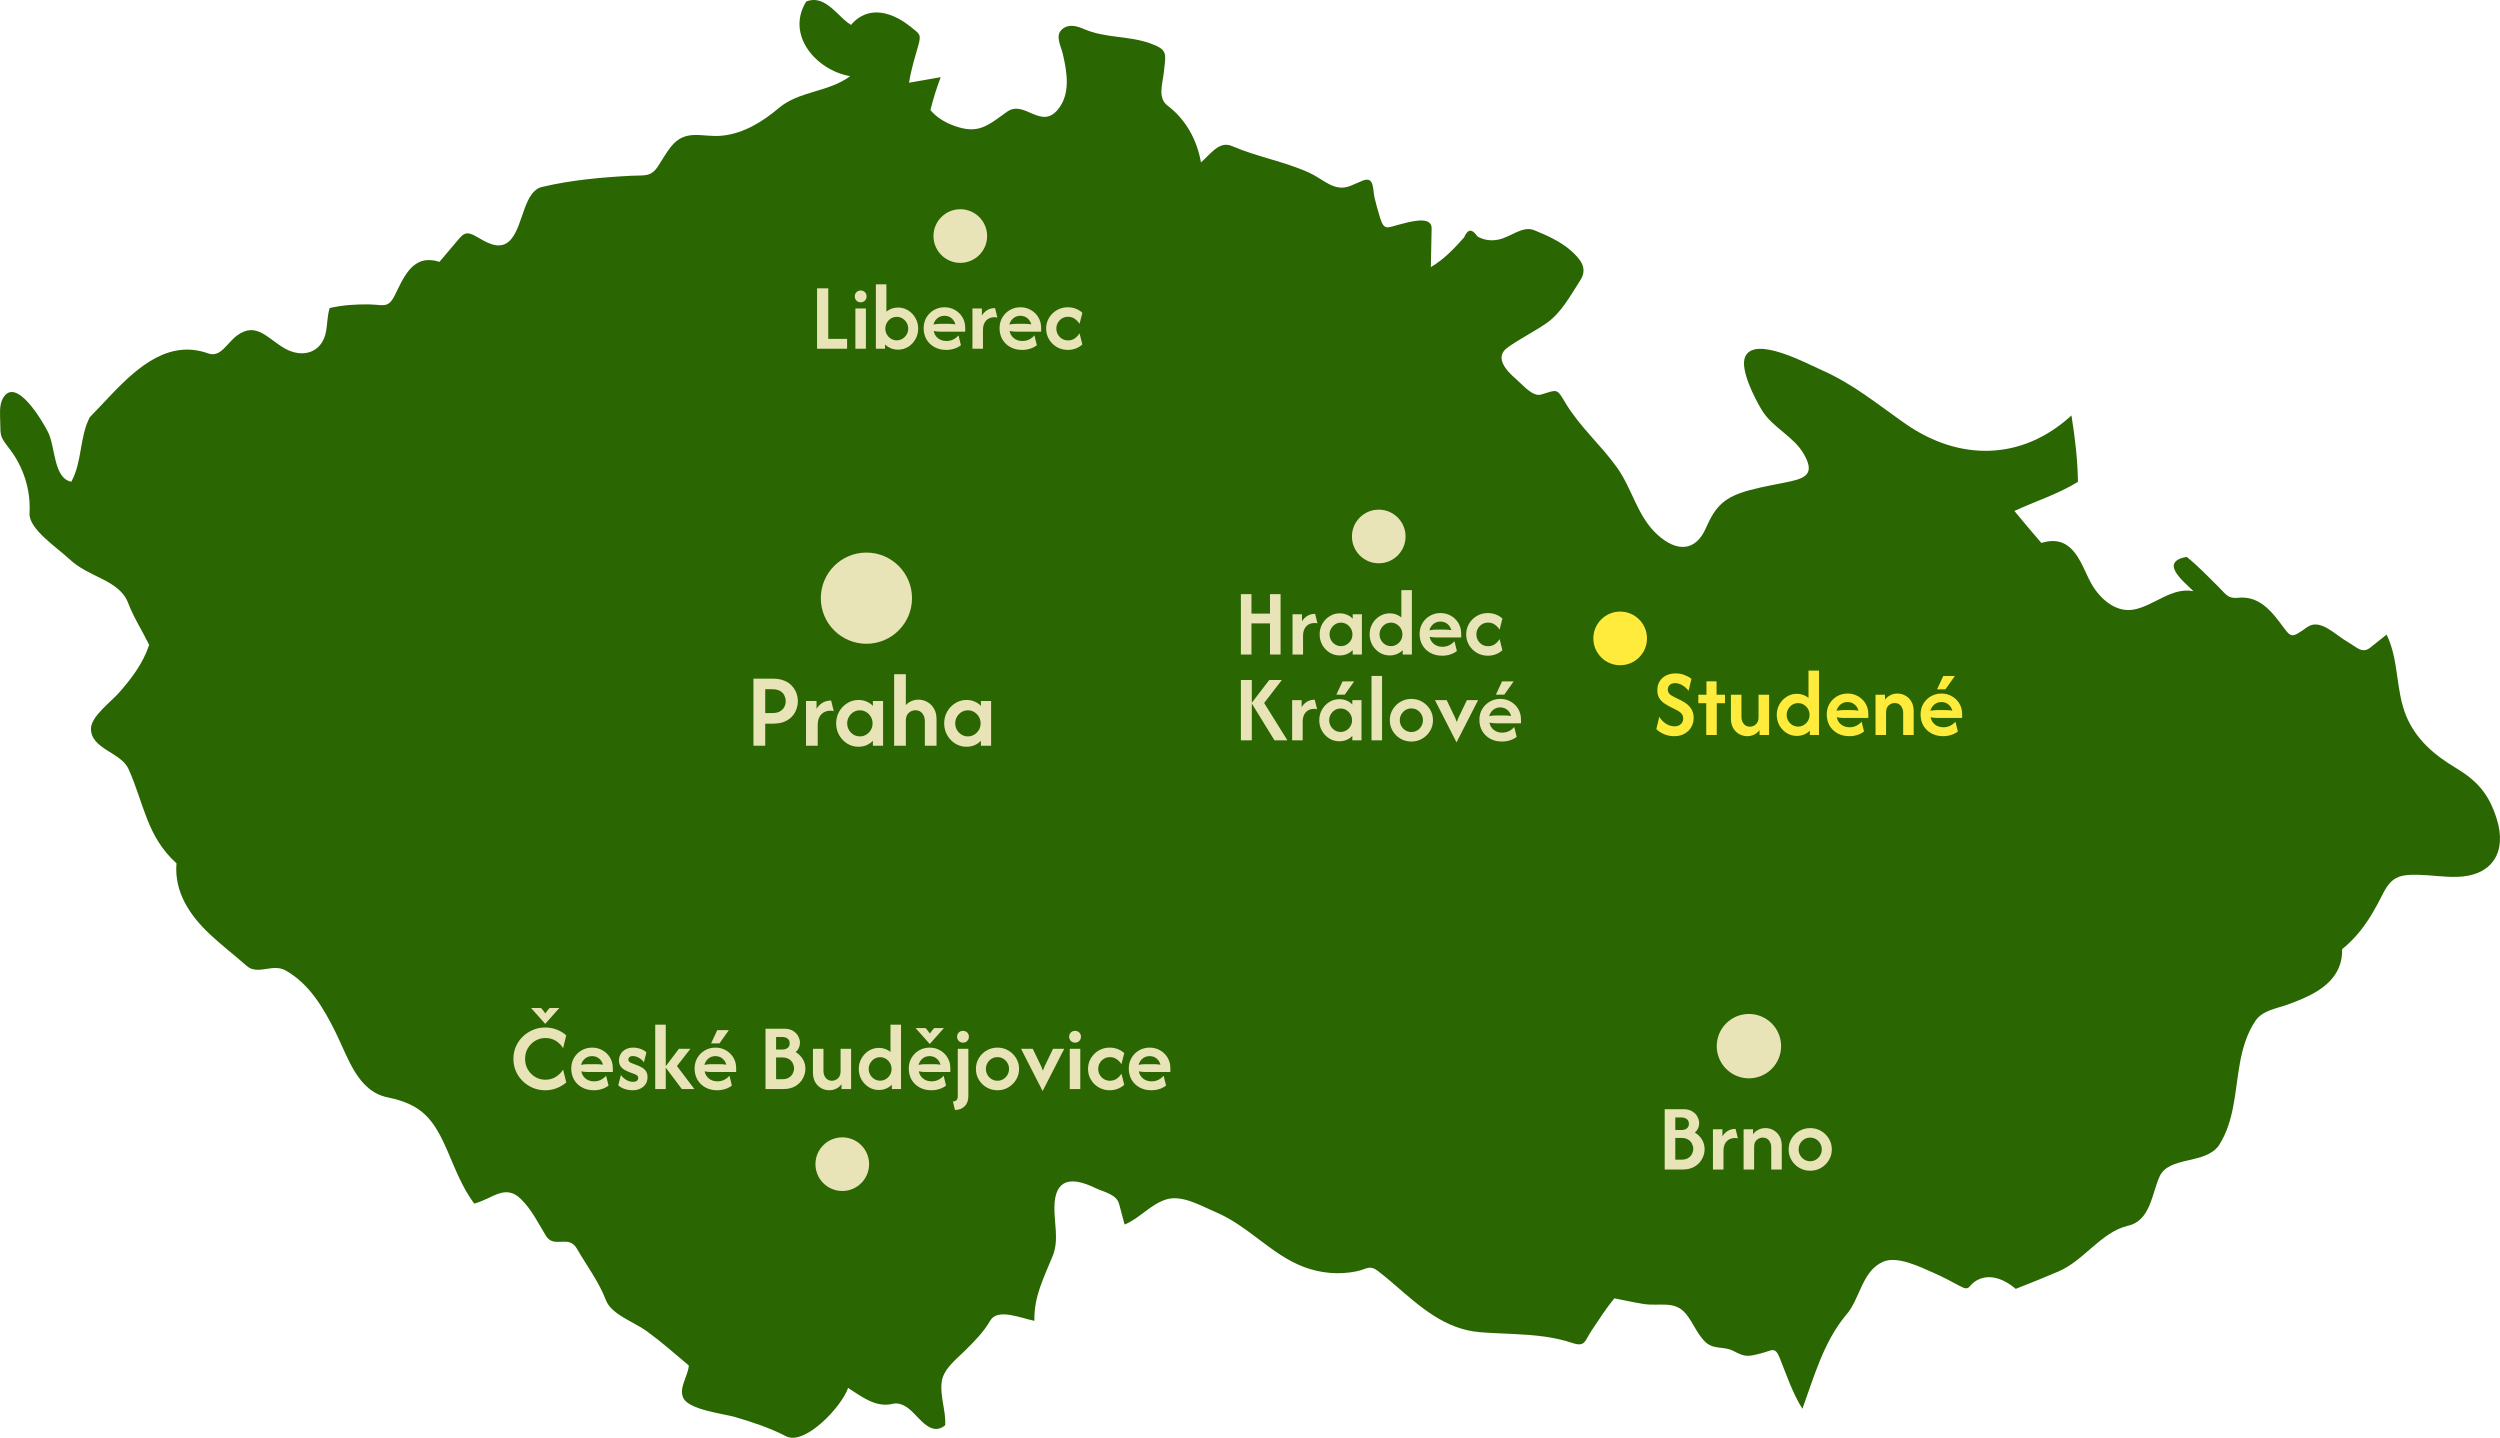 <?xml version="1.0" encoding="UTF-8"?> <svg xmlns="http://www.w3.org/2000/svg" width="466" height="268" viewBox="0 0 466 268" fill="none"><path d="M150.269 0.291C152.604 -0.672 154.489 0.936 156.073 2.462C156.874 3.236 157.671 4.058 158.63 4.64C159.734 3.308 161.249 2.428 162.991 2.331C165.501 2.205 167.92 3.511 169.805 5.041C171.412 6.338 171.768 6.364 171.171 8.484C170.519 10.776 169.799 13.056 169.449 15.417C171.409 15.062 173.374 14.715 175.348 14.386C174.585 16.394 173.942 18.442 173.432 20.525C174.591 21.906 176.175 22.84 177.856 23.45C182.389 25.1 184.114 23.404 187.706 20.837C190.939 18.52 193.966 24.235 197.151 20.462C199.619 17.537 198.893 13.397 198.092 9.991C197.722 8.415 196.577 6.593 198.049 5.396C199.249 4.416 200.746 4.855 202.017 5.402C206.115 7.169 210.255 6.605 214.412 8.089C217.758 9.281 217.299 10.031 216.963 13.28C216.731 15.626 215.703 18.23 217.657 19.708C221.054 22.275 223.143 26.125 223.86 30.277C225.694 28.689 227.263 26.197 229.656 27.229C231.997 28.243 234.453 28.959 236.892 29.689C239.334 30.417 241.77 31.162 244.094 32.219C246.636 33.379 248.696 35.826 251.646 34.674C252.461 34.319 253.281 33.975 254.102 33.634C256.236 32.861 255.846 35.399 256.242 36.969C256.54 38.189 256.876 39.398 257.243 40.596C258.03 43.085 258.612 42.406 260.853 41.844C262.439 41.449 266.898 40.043 266.855 42.566C266.809 44.973 266.755 47.379 266.712 49.786C269.128 48.379 271.059 46.334 272.901 44.263C273.575 42.655 274.401 42.595 275.377 44.062C276.616 44.79 278.005 44.947 279.399 44.641C281.634 44.162 283.821 42.019 285.984 42.913C288.354 43.887 290.77 44.944 292.721 46.635C294.62 48.285 296.015 50.009 294.569 52.241C292.741 55.051 291.019 58.363 288.199 60.285C285.872 61.875 283.336 63.124 281.035 64.763C278.464 66.599 280.762 69.091 282.647 70.71C283.892 71.779 285.691 74.01 287.267 73.54C290.334 72.618 290.153 72.326 291.783 75.073C294.431 79.525 298.416 82.946 301.406 87.137C304.298 91.176 305.187 96.29 308.995 99.713C312.521 102.882 316.039 102.876 317.987 98.418C319.8 94.256 321.496 92.637 326.067 91.385C328.669 90.666 331.337 90.271 333.963 89.678C337.162 88.962 338.011 87.793 336.269 84.699C334.37 81.316 330.402 79.746 328.402 76.437C327.157 74.386 324.288 68.888 325.286 66.53C327.019 62.439 336.969 67.851 339.537 68.977C345.416 71.555 349.95 75.345 355.171 78.989C365.168 85.959 376.842 85.954 386.119 77.442C386.778 81.542 387.275 85.667 387.327 89.818C383.605 92.101 379.422 93.428 375.483 95.244C377.132 97.255 378.814 99.232 380.506 101.203C381.984 100.747 383.617 100.641 384.988 101.452C387.524 102.945 388.457 106.348 389.814 108.766C391.395 111.57 394.359 114.295 397.836 113.604C401.604 112.854 404.777 109.419 408.851 110.192C406.969 108.316 402.395 104.764 407.592 103.793C409.726 105.511 411.614 107.491 413.554 109.416C415.011 110.866 415.269 111.628 417.292 111.424C418.474 111.307 419.651 111.51 420.715 112.037C422.48 112.914 423.791 114.484 424.962 116.025C427.154 118.93 426.89 119.136 430.054 116.905C432.502 115.18 435.239 118.323 437.692 119.715C439.222 120.58 440.297 121.924 441.804 120.726C442.825 119.913 443.852 119.11 444.859 118.285C447.195 123.03 446.512 128.57 448.503 133.423C450.285 137.752 453.671 140.682 457.578 143.023C461.79 145.55 463.914 147.953 465.394 152.654C467.322 158.773 464.605 163.323 457.863 163.454C455.521 163.5 453.194 163.122 450.853 163.065C447.097 162.973 445.714 163.5 444.068 166.798C442.897 169.144 441.6 171.447 439.959 173.51C438.952 174.765 437.83 175.919 436.573 176.919C436.605 178.062 436.433 179.208 435.999 180.271C434.438 184.104 430.123 185.9 426.508 187.223C424.391 187.994 421.762 188.312 420.445 190.237C418.819 192.621 418.007 195.414 417.505 198.227C416.572 203.372 416.529 208.941 413.614 213.482C411.083 217.117 404.272 215.444 402.536 219.323C401.076 222.583 400.826 227.623 396.548 228.502C391.57 229.765 388.466 234.939 383.737 236.985C381.092 238.125 378.415 239.188 375.735 240.242C373.827 238.606 371.11 237.326 368.651 238.566C366.576 239.614 367.469 240.909 365.039 239.572C363.535 238.738 361.992 237.95 360.419 237.26C357.981 236.18 353.694 234.048 351.054 235.171C346.994 236.91 346.742 242.239 344.016 245.221C339.89 250.24 338.149 256.608 335.968 262.596C334.129 259.671 333.042 256.371 331.765 253.182C330.847 250.896 330.353 251.735 328.244 252.268C325.794 252.893 325.341 252.993 323.103 251.813C321.306 250.867 319.407 251.672 317.783 250.054C316.283 248.561 315.571 246.464 314.217 244.854C312.137 242.37 309.365 243.516 306.427 243.069C304.574 242.794 302.755 242.353 300.912 242.012C299.372 243.892 298.06 245.928 296.715 247.948C295.346 250.002 295.524 251.148 293.011 250.306C291.372 249.761 289.674 249.395 287.958 249.151C283.944 248.581 279.881 248.65 275.85 248.318C269.383 247.785 264.758 243.628 260.067 239.566C259.017 238.661 257.958 237.758 256.856 236.919C255.269 235.704 254.724 236.584 252.902 236.967C249.603 237.658 246.14 237.346 242.984 236.142C236.944 233.83 232.695 228.514 226.615 225.941C223.892 224.795 220.306 222.615 217.29 223.603C214.398 224.549 212.415 227.107 209.629 228.256C209.285 226.975 208.941 225.695 208.599 224.411C208.117 222.601 205.707 222.191 204.043 221.389C199.834 219.372 196.652 219.601 196.543 224.91C196.48 227.932 197.412 231.132 196.247 234.048C194.592 238.176 192.707 241.568 192.813 246.201C190.245 245.691 185.941 243.788 184.573 246.172C183.342 248.315 181.586 250.065 179.844 251.79C178.18 253.431 175.79 255.225 175.518 257.691C175.219 260.378 176.332 262.983 176.192 265.664C173.612 267.833 171.475 264.389 169.73 262.854C168.712 261.96 167.455 261.287 166.072 261.748C162.991 262.283 160.515 260.244 158.082 258.711C156.905 262.203 150.019 269.531 146.507 267.715C143.518 266.165 140.301 265.102 137.076 264.151C134.893 263.507 128.371 262.813 127.344 260.536C126.498 258.648 128.294 256.416 128.391 254.526C125.841 252.354 123.31 250.154 120.601 248.163C118.18 246.39 113.968 245.058 112.941 242.345C111.627 238.893 109.36 235.927 107.532 232.748C105.951 230.012 103.289 232.882 101.725 230.298C100.305 227.943 99.06 225.388 97.045 223.449C94.116 220.618 91.757 223.494 88.395 224.348C86.226 221.449 84.917 218.046 83.503 214.748C80.892 208.669 78.757 205.876 72.239 204.544C66.629 203.398 64.865 197.064 62.549 192.412C60.331 187.945 57.697 183.382 53.196 180.872C50.794 179.54 48.023 181.858 45.971 180.033C43.724 178.048 41.337 176.223 39.145 174.169C35.384 170.639 32.454 166.296 32.896 160.925C27.296 155.846 26.839 149.721 23.942 143.312C22.541 140.227 16.938 139.619 16.952 135.821C16.958 133.566 20.716 130.784 22.148 129.166C24.495 126.502 26.693 123.614 27.803 120.199C26.415 117.377 24.94 115.157 23.847 112.304C23.038 110.207 21.09 108.961 19.184 107.989C16.912 106.841 14.774 105.947 12.904 104.188C10.697 102.114 5.326 98.604 5.501 95.671C5.757 91.331 4.391 87.059 1.743 83.622C0.035 81.401 0.081 81.379 0.044 78.731C0.03 77.285 -0.2 75.554 0.552 74.228C2.962 70.002 7.96 78.562 8.976 80.588C10.324 83.261 9.974 89.188 13.294 89.79C15.34 86.062 14.797 81.553 16.723 77.789C19.443 75.019 21.959 72.048 24.934 69.541C27.445 67.433 30.383 65.579 33.72 65.227C35.441 65.043 37.171 65.287 38.792 65.871C41.154 66.719 42.264 63.935 44.227 62.508C47.804 59.907 49.916 63.153 53.075 64.946C56.507 66.891 60.128 65.682 60.793 61.675C61.029 60.259 61.029 58.79 61.45 57.412C63.86 56.87 66.342 56.696 68.807 56.741C71.447 56.787 72.327 57.541 73.564 55.091C74.367 53.487 75.093 51.78 76.244 50.382C77.085 49.362 78.192 48.6 79.535 48.491C80.35 48.442 81.139 48.545 81.913 48.812C82.717 47.84 83.537 46.872 84.364 45.915C86.412 43.563 86.516 42.701 89.281 44.368C91.362 45.623 93.668 46.677 95.413 44.42C97.553 41.65 97.728 35.622 101.028 34.846C106.502 33.554 112.123 33.05 117.726 32.758C120.148 32.631 121.31 33.05 122.67 30.967C123.445 29.781 124.139 28.538 125.011 27.418C127.835 23.825 130.905 25.716 134.781 25.272C138.706 24.819 142.201 22.651 145.159 20.147C148.989 16.915 154.28 17.265 158.486 14.199C152.191 13.119 146.418 6.568 150.269 0.291Z" fill="#2A6601"></path><circle cx="161.5" cy="111.5" r="8.5" fill="#E8E4B8"></circle><circle cx="179" cy="44" r="5" fill="#E8E4B8"></circle><circle cx="257" cy="100" r="5" fill="#E8E4B8"></circle><circle cx="157" cy="217" r="5" fill="#E8E4B8"></circle><path d="M140.444 139V126.5H144.042C144.903 126.5 145.63 126.63 146.222 126.889C146.824 127.139 147.306 127.477 147.667 127.903C148.037 128.319 148.306 128.773 148.472 129.264C148.639 129.745 148.722 130.227 148.722 130.708C148.722 131.171 148.639 131.648 148.472 132.139C148.315 132.62 148.051 133.074 147.681 133.5C147.31 133.917 146.829 134.255 146.236 134.514C145.644 134.764 144.912 134.889 144.042 134.889H142.639V139H140.444ZM142.639 132.917H143.917C144.556 132.917 145.056 132.806 145.417 132.583C145.787 132.361 146.051 132.083 146.208 131.75C146.375 131.407 146.458 131.056 146.458 130.694C146.458 130.352 146.38 130.009 146.222 129.667C146.074 129.324 145.815 129.042 145.444 128.819C145.074 128.588 144.565 128.472 143.917 128.472H142.639V132.917ZM150.243 139V130.667H152.201V132.125C152.497 131.644 152.868 131.269 153.312 131C153.766 130.722 154.303 130.583 154.923 130.583L155.409 132.556C155.233 132.5 155.034 132.472 154.812 132.472C154.09 132.472 153.511 132.704 153.076 133.167C152.641 133.63 152.423 134.287 152.423 135.139V139H150.243ZM160.011 139.194C159.252 139.194 158.558 139 157.928 138.611C157.298 138.213 156.794 137.685 156.414 137.028C156.044 136.361 155.859 135.63 155.859 134.833C155.859 134.037 156.044 133.31 156.414 132.653C156.794 131.986 157.298 131.458 157.928 131.069C158.558 130.671 159.252 130.472 160.011 130.472C160.558 130.472 161.062 130.569 161.525 130.764C161.988 130.958 162.382 131.231 162.706 131.583V130.667H164.609V139H162.706V138.083C162.382 138.426 161.988 138.699 161.525 138.903C161.062 139.097 160.558 139.194 160.011 139.194ZM160.275 137.264C160.72 137.264 161.118 137.153 161.47 136.931C161.831 136.708 162.118 136.417 162.331 136.056C162.544 135.685 162.65 135.278 162.65 134.833C162.65 134.389 162.544 133.986 162.331 133.625C162.118 133.255 161.831 132.958 161.47 132.736C161.118 132.514 160.724 132.403 160.289 132.403C159.845 132.403 159.442 132.514 159.081 132.736C158.729 132.958 158.446 133.255 158.234 133.625C158.021 133.986 157.914 134.389 157.914 134.833C157.914 135.278 158.021 135.685 158.234 136.056C158.446 136.417 158.729 136.708 159.081 136.931C159.442 137.153 159.84 137.264 160.275 137.264ZM166.668 139V125.667H168.849V131.431C169.145 131.097 169.497 130.847 169.905 130.681C170.312 130.505 170.742 130.417 171.196 130.417C171.789 130.417 172.34 130.56 172.849 130.847C173.367 131.134 173.784 131.551 174.099 132.097C174.414 132.634 174.571 133.292 174.571 134.069V139H172.391V134.361C172.391 133.843 172.238 133.384 171.932 132.986C171.627 132.588 171.192 132.389 170.627 132.389C170.164 132.389 169.752 132.551 169.391 132.875C169.03 133.19 168.849 133.671 168.849 134.319V139H166.668ZM180.148 139.194C179.389 139.194 178.694 139 178.065 138.611C177.435 138.213 176.93 137.685 176.551 137.028C176.18 136.361 175.995 135.63 175.995 134.833C175.995 134.037 176.18 133.31 176.551 132.653C176.93 131.986 177.435 131.458 178.065 131.069C178.694 130.671 179.389 130.472 180.148 130.472C180.694 130.472 181.199 130.569 181.662 130.764C182.125 130.958 182.518 131.231 182.842 131.583V130.667H184.745V139H182.842V138.083C182.518 138.426 182.125 138.699 181.662 138.903C181.199 139.097 180.694 139.194 180.148 139.194ZM180.412 137.264C180.856 137.264 181.254 137.153 181.606 136.931C181.967 136.708 182.254 136.417 182.467 136.056C182.68 135.685 182.787 135.278 182.787 134.833C182.787 134.389 182.68 133.986 182.467 133.625C182.254 133.255 181.967 132.958 181.606 132.736C181.254 132.514 180.861 132.403 180.426 132.403C179.981 132.403 179.579 132.514 179.217 132.736C178.866 132.958 178.583 133.255 178.37 133.625C178.157 133.986 178.051 134.389 178.051 134.833C178.051 135.278 178.157 135.685 178.37 136.056C178.583 136.417 178.866 136.708 179.217 136.931C179.579 137.153 179.977 137.264 180.412 137.264Z" fill="#E8E4B8"></path><path d="M101.625 203.225C100.808 203.225 100.042 203.075 99.325 202.775C98.608 202.467 97.975 202.046 97.425 201.512C96.883 200.979 96.458 200.358 96.15 199.65C95.85 198.942 95.7 198.183 95.7 197.375C95.7 196.567 95.85 195.808 96.15 195.1C96.458 194.392 96.883 193.771 97.425 193.237C97.975 192.704 98.608 192.287 99.325 191.987C100.042 191.679 100.808 191.525 101.625 191.525C102.383 191.525 103.096 191.654 103.763 191.913C104.429 192.162 105.025 192.521 105.55 192.987L104.962 195.375C104.637 194.833 104.192 194.383 103.625 194.025C103.058 193.667 102.408 193.487 101.675 193.487C100.967 193.487 100.325 193.662 99.75 194.012C99.175 194.362 98.717 194.829 98.375 195.413C98.042 195.996 97.875 196.65 97.875 197.375C97.875 198.092 98.042 198.746 98.375 199.337C98.717 199.921 99.175 200.387 99.75 200.737C100.325 201.087 100.967 201.263 101.675 201.263C102.4 201.263 103.046 201.083 103.613 200.725C104.188 200.358 104.637 199.908 104.962 199.375L105.55 201.762C105.025 202.221 104.429 202.579 103.763 202.837C103.096 203.096 102.383 203.225 101.625 203.225ZM101.625 190.85L98.987 187.887H100.85C101 188.046 101.133 188.204 101.25 188.362C101.375 188.521 101.508 188.7 101.65 188.9C101.792 188.7 101.921 188.521 102.038 188.362C102.163 188.204 102.3 188.046 102.45 187.887H104.263L101.625 190.85ZM110.694 203.225C109.869 203.225 109.135 203.05 108.494 202.7C107.86 202.35 107.365 201.871 107.006 201.263C106.656 200.646 106.481 199.95 106.481 199.175C106.481 198.433 106.652 197.771 106.994 197.187C107.344 196.596 107.815 196.129 108.406 195.787C108.998 195.446 109.652 195.275 110.369 195.275C111.102 195.275 111.756 195.446 112.331 195.787C112.915 196.121 113.377 196.575 113.719 197.15C114.06 197.725 114.231 198.379 114.231 199.112V199.825H109.569C109.36 199.825 109.156 199.812 108.956 199.788C108.756 199.762 108.556 199.733 108.356 199.7C108.456 200.242 108.719 200.688 109.144 201.037C109.569 201.387 110.102 201.562 110.744 201.562C111.219 201.562 111.648 201.462 112.031 201.263C112.415 201.062 112.731 200.812 112.981 200.513L113.431 202.35C113.056 202.642 112.635 202.858 112.169 203C111.702 203.15 111.21 203.225 110.694 203.225ZM108.306 198.487C108.731 198.404 109.152 198.362 109.569 198.362H111.181C111.406 198.362 111.619 198.371 111.819 198.388C112.019 198.404 112.21 198.429 112.394 198.463C112.269 197.979 112.023 197.592 111.656 197.3C111.298 197.008 110.865 196.862 110.356 196.862C109.856 196.862 109.423 197.012 109.056 197.312C108.69 197.612 108.44 198.004 108.306 198.487ZM117.902 203.225C117.427 203.225 116.94 203.146 116.44 202.987C115.94 202.821 115.54 202.588 115.24 202.288L115.74 200.387C115.982 200.737 116.307 201.037 116.715 201.287C117.132 201.529 117.561 201.65 118.002 201.65C118.336 201.65 118.577 201.583 118.727 201.45C118.886 201.308 118.965 201.137 118.965 200.937C118.965 200.712 118.886 200.55 118.727 200.45C118.569 200.342 118.411 200.258 118.252 200.2L117.215 199.812C116.998 199.721 116.744 199.6 116.452 199.45C116.161 199.292 115.907 199.071 115.69 198.787C115.482 198.496 115.377 198.117 115.377 197.65C115.377 197.225 115.482 196.833 115.69 196.475C115.898 196.117 116.198 195.829 116.59 195.613C116.99 195.387 117.469 195.275 118.027 195.275C118.527 195.275 119.002 195.362 119.452 195.537C119.911 195.704 120.257 195.912 120.49 196.162L120.027 198.012C119.761 197.646 119.44 197.363 119.065 197.162C118.69 196.954 118.327 196.85 117.977 196.85C117.686 196.85 117.469 196.917 117.327 197.05C117.186 197.175 117.115 197.325 117.115 197.5C117.115 197.633 117.165 197.758 117.265 197.875C117.365 197.992 117.527 198.092 117.752 198.175L118.727 198.55C118.986 198.642 119.269 198.771 119.577 198.937C119.886 199.096 120.148 199.321 120.365 199.612C120.59 199.904 120.702 200.304 120.702 200.812C120.702 201.529 120.44 202.112 119.915 202.562C119.398 203.004 118.727 203.225 117.902 203.225ZM127.096 203L123.996 198.875L126.546 195.5H128.684L126.184 198.712L129.434 203H127.096ZM122.134 203V191H124.096V203H122.134ZM133.686 203.225C132.861 203.225 132.128 203.05 131.486 202.7C130.853 202.35 130.357 201.871 129.998 201.263C129.648 200.646 129.473 199.95 129.473 199.175C129.473 198.433 129.644 197.771 129.986 197.187C130.336 196.596 130.807 196.129 131.398 195.787C131.99 195.446 132.644 195.275 133.361 195.275C134.094 195.275 134.748 195.446 135.323 195.787C135.907 196.121 136.369 196.575 136.711 197.15C137.053 197.725 137.223 198.379 137.223 199.112V199.825H132.561C132.353 199.825 132.148 199.812 131.948 199.788C131.748 199.762 131.548 199.733 131.348 199.7C131.448 200.242 131.711 200.688 132.136 201.037C132.561 201.387 133.094 201.562 133.736 201.562C134.211 201.562 134.64 201.462 135.023 201.263C135.407 201.062 135.723 200.812 135.973 200.513L136.423 202.35C136.048 202.642 135.628 202.858 135.161 203C134.694 203.15 134.203 203.225 133.686 203.225ZM131.298 198.487C131.723 198.404 132.144 198.362 132.561 198.362H134.173C134.398 198.362 134.611 198.371 134.811 198.388C135.011 198.404 135.203 198.429 135.386 198.463C135.261 197.979 135.015 197.592 134.648 197.3C134.29 197.008 133.857 196.862 133.348 196.862C132.848 196.862 132.415 197.012 132.048 197.312C131.682 197.612 131.432 198.004 131.298 198.487ZM132.548 194.487L133.698 192.012H135.861L134.111 194.487H132.548ZM142.689 203V191.75H146.114C146.855 191.75 147.443 191.896 147.876 192.187C148.318 192.471 148.635 192.817 148.826 193.225C149.018 193.625 149.114 194.004 149.114 194.363C149.114 194.713 149.043 195.037 148.901 195.337C148.76 195.637 148.564 195.896 148.314 196.112C148.855 196.429 149.293 196.858 149.626 197.4C149.96 197.933 150.126 198.537 150.126 199.212C150.126 199.837 149.968 200.442 149.651 201.025C149.343 201.608 148.88 202.083 148.264 202.45C147.655 202.817 146.901 203 146.001 203H142.689ZM144.664 201.163H145.814C146.339 201.163 146.76 201.058 147.076 200.85C147.401 200.642 147.639 200.383 147.789 200.075C147.939 199.758 148.014 199.446 148.014 199.137C148.014 198.837 147.939 198.533 147.789 198.225C147.647 197.908 147.414 197.646 147.089 197.437C146.772 197.221 146.347 197.112 145.814 197.112H144.664V201.163ZM144.664 195.637H145.801C146.218 195.637 146.555 195.537 146.814 195.337C147.072 195.137 147.201 194.85 147.201 194.475C147.201 194.092 147.072 193.8 146.814 193.6C146.564 193.4 146.243 193.3 145.851 193.3H144.664V195.637ZM154.57 203.225C154.045 203.225 153.549 203.096 153.083 202.837C152.616 202.579 152.241 202.208 151.958 201.725C151.674 201.233 151.533 200.637 151.533 199.937V195.5H153.495V199.675C153.495 200.142 153.633 200.554 153.908 200.912C154.191 201.271 154.583 201.45 155.083 201.45C155.499 201.45 155.87 201.3 156.195 201C156.52 200.7 156.683 200.271 156.683 199.712V195.5H158.645V203H156.858V202.1C156.591 202.467 156.258 202.746 155.858 202.937C155.458 203.129 155.029 203.225 154.57 203.225ZM163.827 203.175C163.135 203.175 162.506 203 161.939 202.65C161.373 202.292 160.919 201.817 160.577 201.225C160.244 200.625 160.077 199.967 160.077 199.25C160.077 198.533 160.244 197.879 160.577 197.287C160.919 196.687 161.373 196.212 161.939 195.862C162.506 195.504 163.135 195.325 163.827 195.325C164.252 195.325 164.644 195.392 165.002 195.525C165.369 195.658 165.698 195.842 165.989 196.075V191H167.952V203H166.239V202.2C165.948 202.5 165.594 202.737 165.177 202.912C164.76 203.088 164.31 203.175 163.827 203.175ZM164.052 201.437C164.452 201.437 164.81 201.337 165.127 201.137C165.452 200.937 165.71 200.675 165.902 200.35C166.094 200.017 166.189 199.65 166.189 199.25C166.189 198.85 166.094 198.487 165.902 198.162C165.71 197.829 165.452 197.562 165.127 197.362C164.81 197.163 164.456 197.063 164.064 197.063C163.664 197.063 163.302 197.163 162.977 197.362C162.66 197.562 162.406 197.829 162.214 198.162C162.023 198.487 161.927 198.85 161.927 199.25C161.927 199.65 162.023 200.017 162.214 200.35C162.406 200.675 162.66 200.937 162.977 201.137C163.302 201.337 163.66 201.437 164.052 201.437ZM173.606 203.225C172.781 203.225 172.048 203.05 171.406 202.7C170.773 202.35 170.277 201.871 169.918 201.263C169.568 200.646 169.393 199.95 169.393 199.175C169.393 198.433 169.564 197.771 169.906 197.187C170.256 196.596 170.727 196.129 171.318 195.787C171.91 195.446 172.564 195.275 173.281 195.275C174.014 195.275 174.668 195.446 175.243 195.787C175.827 196.121 176.289 196.575 176.631 197.15C176.973 197.725 177.143 198.379 177.143 199.112V199.825H172.481C172.273 199.825 172.068 199.812 171.868 199.788C171.668 199.762 171.468 199.733 171.268 199.7C171.368 200.242 171.631 200.688 172.056 201.037C172.481 201.387 173.014 201.562 173.656 201.562C174.131 201.562 174.56 201.462 174.943 201.263C175.327 201.062 175.643 200.812 175.893 200.513L176.343 202.35C175.968 202.642 175.548 202.858 175.081 203C174.614 203.15 174.123 203.225 173.606 203.225ZM171.218 198.487C171.643 198.404 172.064 198.362 172.481 198.362H174.093C174.318 198.362 174.531 198.371 174.731 198.388C174.931 198.404 175.123 198.429 175.306 198.463C175.181 197.979 174.935 197.592 174.568 197.3C174.21 197.008 173.777 196.862 173.268 196.862C172.768 196.862 172.335 197.012 171.968 197.312C171.602 197.612 171.352 198.004 171.218 198.487ZM173.306 194.6L170.668 191.637H172.531C172.681 191.796 172.814 191.954 172.931 192.112C173.056 192.271 173.189 192.45 173.331 192.65C173.473 192.45 173.602 192.271 173.718 192.112C173.843 191.954 173.981 191.796 174.131 191.637H175.943L173.306 194.6ZM178.002 206.9L177.627 205.313C177.91 205.313 178.131 205.233 178.289 205.075C178.448 204.925 178.527 204.671 178.527 204.313V195.5H180.502V204.313C180.502 205.138 180.264 205.775 179.789 206.225C179.323 206.675 178.727 206.9 178.002 206.9ZM179.502 194.35C179.194 194.35 178.931 194.246 178.714 194.037C178.506 193.821 178.402 193.558 178.402 193.25C178.402 192.933 178.506 192.671 178.714 192.462C178.931 192.254 179.194 192.15 179.502 192.15C179.819 192.15 180.081 192.254 180.289 192.462C180.498 192.671 180.602 192.933 180.602 193.25C180.602 193.558 180.498 193.821 180.289 194.037C180.081 194.246 179.819 194.35 179.502 194.35ZM185.934 203.225C185.192 203.225 184.513 203.046 183.896 202.687C183.288 202.329 182.805 201.85 182.446 201.25C182.088 200.65 181.909 199.983 181.909 199.25C181.909 198.517 182.088 197.85 182.446 197.25C182.805 196.65 183.288 196.171 183.896 195.813C184.513 195.454 185.188 195.275 185.921 195.275C186.671 195.275 187.351 195.454 187.959 195.813C188.567 196.171 189.051 196.65 189.409 197.25C189.776 197.842 189.959 198.508 189.959 199.25C189.959 199.975 189.776 200.642 189.409 201.25C189.051 201.85 188.567 202.329 187.959 202.687C187.351 203.046 186.676 203.225 185.934 203.225ZM185.921 201.45C186.33 201.45 186.696 201.35 187.021 201.15C187.346 200.95 187.605 200.683 187.796 200.35C187.988 200.017 188.084 199.65 188.084 199.25C188.084 198.842 187.988 198.475 187.796 198.15C187.605 197.817 187.346 197.55 187.021 197.35C186.696 197.15 186.33 197.05 185.921 197.05C185.521 197.05 185.159 197.15 184.834 197.35C184.509 197.55 184.251 197.817 184.059 198.15C183.867 198.475 183.771 198.842 183.771 199.25C183.771 199.65 183.867 200.017 184.059 200.35C184.251 200.683 184.509 200.95 184.834 201.15C185.159 201.35 185.521 201.45 185.921 201.45ZM194.346 203.375L190.321 195.5H192.508L193.771 198.125C193.887 198.35 193.996 198.575 194.096 198.8C194.196 199.025 194.296 199.287 194.396 199.588C194.496 199.287 194.596 199.025 194.696 198.8C194.796 198.575 194.904 198.35 195.021 198.125L196.283 195.5H198.371L194.346 203.375ZM199.402 203V195.5H201.365V203H199.402ZM200.39 194.35C200.082 194.35 199.819 194.246 199.602 194.037C199.394 193.821 199.29 193.558 199.29 193.25C199.29 192.933 199.394 192.671 199.602 192.462C199.819 192.254 200.082 192.15 200.39 192.15C200.707 192.15 200.969 192.254 201.177 192.462C201.386 192.671 201.49 192.933 201.49 193.25C201.49 193.558 201.386 193.821 201.177 194.037C200.969 194.246 200.707 194.35 200.39 194.35ZM206.834 203.225C206.093 203.225 205.414 203.046 204.797 202.687C204.189 202.329 203.705 201.85 203.347 201.25C202.989 200.642 202.809 199.975 202.809 199.25C202.809 198.517 202.989 197.85 203.347 197.25C203.705 196.65 204.189 196.171 204.797 195.813C205.414 195.454 206.093 195.275 206.834 195.275C207.359 195.275 207.855 195.362 208.322 195.537C208.789 195.712 209.201 195.967 209.559 196.3L209.034 198.375C208.826 198.017 208.539 197.708 208.172 197.45C207.805 197.183 207.38 197.05 206.897 197.05C206.48 197.05 206.105 197.15 205.772 197.35C205.447 197.55 205.189 197.817 204.997 198.15C204.805 198.475 204.709 198.842 204.709 199.25C204.709 199.65 204.805 200.017 204.997 200.35C205.189 200.683 205.447 200.95 205.772 201.15C206.105 201.35 206.48 201.45 206.897 201.45C207.38 201.45 207.805 201.321 208.172 201.063C208.539 200.796 208.826 200.483 209.034 200.125L209.559 202.2C209.201 202.533 208.789 202.787 208.322 202.962C207.855 203.138 207.359 203.225 206.834 203.225ZM214.616 203.225C213.791 203.225 213.057 203.05 212.416 202.7C211.782 202.35 211.286 201.871 210.928 201.263C210.578 200.646 210.403 199.95 210.403 199.175C210.403 198.433 210.574 197.771 210.916 197.187C211.266 196.596 211.736 196.129 212.328 195.787C212.92 195.446 213.574 195.275 214.291 195.275C215.024 195.275 215.678 195.446 216.253 195.787C216.836 196.121 217.299 196.575 217.641 197.15C217.982 197.725 218.153 198.379 218.153 199.112V199.825H213.491C213.282 199.825 213.078 199.812 212.878 199.788C212.678 199.762 212.478 199.733 212.278 199.7C212.378 200.242 212.641 200.688 213.066 201.037C213.491 201.387 214.024 201.562 214.666 201.562C215.141 201.562 215.57 201.462 215.953 201.263C216.336 201.062 216.653 200.812 216.903 200.513L217.353 202.35C216.978 202.642 216.557 202.858 216.091 203C215.624 203.15 215.132 203.225 214.616 203.225ZM212.228 198.487C212.653 198.404 213.074 198.362 213.491 198.362H215.103C215.328 198.362 215.541 198.371 215.741 198.388C215.941 198.404 216.132 198.429 216.316 198.463C216.191 197.979 215.945 197.592 215.578 197.3C215.22 197.008 214.786 196.862 214.278 196.862C213.778 196.862 213.345 197.012 212.978 197.312C212.611 197.612 212.361 198.004 212.228 198.487Z" fill="#E8E4B8"></path><path d="M231.3 122V110.75H233.275V114.375H236.725V110.75H238.7V122H236.725V116.2H233.275V122H231.3ZM240.927 122V114.5H242.689V115.812C242.956 115.379 243.289 115.042 243.689 114.8C244.098 114.55 244.581 114.425 245.139 114.425L245.577 116.2C245.419 116.15 245.239 116.125 245.039 116.125C244.389 116.125 243.869 116.333 243.477 116.75C243.085 117.167 242.889 117.758 242.889 118.525V122H240.927ZM249.719 122.175C249.035 122.175 248.41 122 247.844 121.65C247.277 121.292 246.823 120.817 246.481 120.225C246.148 119.625 245.981 118.967 245.981 118.25C245.981 117.533 246.148 116.879 246.481 116.287C246.823 115.687 247.277 115.212 247.844 114.862C248.41 114.504 249.035 114.325 249.719 114.325C250.21 114.325 250.665 114.412 251.081 114.587C251.498 114.762 251.852 115.008 252.144 115.325V114.5H253.856V122H252.144V121.175C251.852 121.483 251.498 121.729 251.081 121.912C250.665 122.088 250.21 122.175 249.719 122.175ZM249.956 120.437C250.356 120.437 250.715 120.337 251.031 120.137C251.356 119.937 251.615 119.675 251.806 119.35C251.998 119.017 252.094 118.65 252.094 118.25C252.094 117.85 251.998 117.487 251.806 117.162C251.615 116.829 251.356 116.562 251.031 116.362C250.715 116.163 250.36 116.063 249.969 116.063C249.569 116.063 249.206 116.163 248.881 116.362C248.565 116.562 248.31 116.829 248.119 117.162C247.927 117.487 247.831 117.85 247.831 118.25C247.831 118.65 247.927 119.017 248.119 119.35C248.31 119.675 248.565 119.937 248.881 120.137C249.206 120.337 249.565 120.437 249.956 120.437ZM259.048 122.175C258.356 122.175 257.727 122 257.16 121.65C256.593 121.292 256.139 120.817 255.798 120.225C255.464 119.625 255.298 118.967 255.298 118.25C255.298 117.533 255.464 116.879 255.798 116.287C256.139 115.687 256.593 115.212 257.16 114.862C257.727 114.504 258.356 114.325 259.048 114.325C259.473 114.325 259.864 114.392 260.223 114.525C260.589 114.658 260.918 114.842 261.21 115.075V110H263.173V122H261.46V121.2C261.168 121.5 260.814 121.737 260.398 121.912C259.981 122.088 259.531 122.175 259.048 122.175ZM259.273 120.437C259.673 120.437 260.031 120.337 260.348 120.137C260.673 119.937 260.931 119.675 261.123 119.35C261.314 119.017 261.41 118.65 261.41 118.25C261.41 117.85 261.314 117.487 261.123 117.162C260.931 116.829 260.673 116.562 260.348 116.362C260.031 116.163 259.677 116.063 259.285 116.063C258.885 116.063 258.523 116.163 258.198 116.362C257.881 116.562 257.627 116.829 257.435 117.162C257.243 117.487 257.148 117.85 257.148 118.25C257.148 118.65 257.243 119.017 257.435 119.35C257.627 119.675 257.881 119.937 258.198 120.137C258.523 120.337 258.881 120.437 259.273 120.437ZM268.827 122.225C268.002 122.225 267.268 122.05 266.627 121.7C265.993 121.35 265.497 120.871 265.139 120.263C264.789 119.646 264.614 118.95 264.614 118.175C264.614 117.433 264.785 116.771 265.127 116.187C265.477 115.596 265.947 115.129 266.539 114.787C267.131 114.446 267.785 114.275 268.502 114.275C269.235 114.275 269.889 114.446 270.464 114.787C271.047 115.121 271.51 115.575 271.852 116.15C272.193 116.725 272.364 117.379 272.364 118.112V118.825H267.702C267.493 118.825 267.289 118.812 267.089 118.788C266.889 118.762 266.689 118.733 266.489 118.7C266.589 119.242 266.852 119.688 267.277 120.037C267.702 120.387 268.235 120.562 268.877 120.562C269.352 120.562 269.781 120.462 270.164 120.263C270.547 120.062 270.864 119.812 271.114 119.513L271.564 121.35C271.189 121.642 270.768 121.858 270.302 122C269.835 122.15 269.343 122.225 268.827 122.225ZM266.439 117.487C266.864 117.404 267.285 117.362 267.702 117.362H269.314C269.539 117.362 269.752 117.371 269.952 117.388C270.152 117.404 270.343 117.429 270.527 117.463C270.402 116.979 270.156 116.592 269.789 116.3C269.431 116.008 268.997 115.862 268.489 115.862C267.989 115.862 267.556 116.012 267.189 116.312C266.822 116.612 266.572 117.004 266.439 117.487ZM277.323 122.225C276.581 122.225 275.902 122.046 275.285 121.687C274.677 121.329 274.193 120.85 273.835 120.25C273.477 119.642 273.298 118.975 273.298 118.25C273.298 117.517 273.477 116.85 273.835 116.25C274.193 115.65 274.677 115.171 275.285 114.813C275.902 114.454 276.581 114.275 277.323 114.275C277.848 114.275 278.343 114.362 278.81 114.537C279.277 114.712 279.689 114.967 280.048 115.3L279.523 117.375C279.314 117.017 279.027 116.708 278.66 116.45C278.293 116.183 277.868 116.05 277.385 116.05C276.968 116.05 276.593 116.15 276.26 116.35C275.935 116.55 275.677 116.817 275.485 117.15C275.293 117.475 275.198 117.842 275.198 118.25C275.198 118.65 275.293 119.017 275.485 119.35C275.677 119.683 275.935 119.95 276.26 120.15C276.593 120.35 276.968 120.45 277.385 120.45C277.868 120.45 278.293 120.321 278.66 120.063C279.027 119.796 279.314 119.483 279.523 119.125L280.048 121.2C279.689 121.533 279.277 121.787 278.81 121.962C278.343 122.138 277.848 122.225 277.323 122.225ZM237.563 138L233.288 131.062L236.587 126.75H238.938L235.638 131.037L239.975 138H237.563ZM231.3 138V126.75H233.338V138H231.3ZM240.857 138V130.5H242.619V131.812C242.886 131.379 243.219 131.042 243.619 130.8C244.027 130.55 244.511 130.425 245.069 130.425L245.507 132.2C245.348 132.15 245.169 132.125 244.969 132.125C244.319 132.125 243.798 132.333 243.407 132.75C243.015 133.167 242.819 133.758 242.819 134.525V138H240.857ZM249.648 138.175C248.965 138.175 248.34 138 247.773 137.65C247.207 137.292 246.753 136.817 246.411 136.225C246.078 135.625 245.911 134.967 245.911 134.25C245.911 133.533 246.078 132.879 246.411 132.287C246.753 131.687 247.207 131.212 247.773 130.862C248.34 130.504 248.965 130.325 249.648 130.325C250.14 130.325 250.594 130.412 251.011 130.587C251.428 130.762 251.782 131.008 252.073 131.325V130.5H253.786V138H252.073V137.175C251.782 137.483 251.428 137.729 251.011 137.912C250.594 138.088 250.14 138.175 249.648 138.175ZM249.886 136.437C250.286 136.437 250.644 136.337 250.961 136.137C251.286 135.937 251.544 135.675 251.736 135.35C251.928 135.017 252.023 134.65 252.023 134.25C252.023 133.85 251.928 133.487 251.736 133.162C251.544 132.829 251.286 132.562 250.961 132.362C250.644 132.163 250.29 132.063 249.898 132.063C249.498 132.063 249.136 132.163 248.811 132.362C248.494 132.562 248.24 132.829 248.048 133.162C247.857 133.487 247.761 133.85 247.761 134.25C247.761 134.65 247.857 135.017 248.048 135.35C248.24 135.675 248.494 135.937 248.811 136.137C249.136 136.337 249.494 136.437 249.886 136.437ZM249.098 129.487L250.248 127.012H252.411L250.661 129.487H249.098ZM255.652 138V126H257.615V138H255.652ZM263.084 138.225C262.343 138.225 261.664 138.046 261.047 137.687C260.439 137.329 259.955 136.85 259.597 136.25C259.239 135.65 259.059 134.983 259.059 134.25C259.059 133.517 259.239 132.85 259.597 132.25C259.955 131.65 260.439 131.171 261.047 130.813C261.664 130.454 262.339 130.275 263.072 130.275C263.822 130.275 264.501 130.454 265.109 130.813C265.718 131.171 266.201 131.65 266.559 132.25C266.926 132.842 267.109 133.508 267.109 134.25C267.109 134.975 266.926 135.642 266.559 136.25C266.201 136.85 265.718 137.329 265.109 137.687C264.501 138.046 263.826 138.225 263.084 138.225ZM263.072 136.45C263.48 136.45 263.847 136.35 264.172 136.15C264.497 135.95 264.755 135.683 264.947 135.35C265.139 135.017 265.234 134.65 265.234 134.25C265.234 133.842 265.139 133.475 264.947 133.15C264.755 132.817 264.497 132.55 264.172 132.35C263.847 132.15 263.48 132.05 263.072 132.05C262.672 132.05 262.309 132.15 261.984 132.35C261.659 132.55 261.401 132.817 261.209 133.15C261.018 133.475 260.922 133.842 260.922 134.25C260.922 134.65 261.018 135.017 261.209 135.35C261.401 135.683 261.659 135.95 261.984 136.15C262.309 136.35 262.672 136.45 263.072 136.45ZM271.496 138.375L267.471 130.5H269.659L270.921 133.125C271.038 133.35 271.146 133.575 271.246 133.8C271.346 134.025 271.446 134.287 271.546 134.588C271.646 134.287 271.746 134.025 271.846 133.8C271.946 133.575 272.054 133.35 272.171 133.125L273.434 130.5H275.521L271.496 138.375ZM279.971 138.225C279.146 138.225 278.413 138.05 277.771 137.7C277.138 137.35 276.642 136.871 276.284 136.263C275.934 135.646 275.759 134.95 275.759 134.175C275.759 133.433 275.929 132.771 276.271 132.187C276.621 131.596 277.092 131.129 277.684 130.787C278.275 130.446 278.929 130.275 279.646 130.275C280.379 130.275 281.034 130.446 281.609 130.787C282.192 131.121 282.654 131.575 282.996 132.15C283.338 132.725 283.509 133.379 283.509 134.112V134.825H278.846C278.638 134.825 278.434 134.812 278.234 134.788C278.034 134.762 277.834 134.733 277.634 134.7C277.734 135.242 277.996 135.688 278.421 136.037C278.846 136.387 279.379 136.562 280.021 136.562C280.496 136.562 280.925 136.462 281.309 136.263C281.692 136.062 282.009 135.812 282.259 135.513L282.709 137.35C282.334 137.642 281.913 137.858 281.446 138C280.979 138.15 280.488 138.225 279.971 138.225ZM277.584 133.487C278.009 133.404 278.429 133.362 278.846 133.362H280.459C280.684 133.362 280.896 133.371 281.096 133.388C281.296 133.404 281.488 133.429 281.671 133.463C281.546 132.979 281.3 132.592 280.934 132.3C280.575 132.008 280.142 131.862 279.634 131.862C279.134 131.862 278.7 132.012 278.334 132.312C277.967 132.612 277.717 133.004 277.584 133.487ZM278.834 129.487L279.984 127.012H282.146L280.396 129.487H278.834Z" fill="#E8E4B8"></path><path d="M310.3 218V206.75H313.725C314.467 206.75 315.054 206.896 315.488 207.187C315.929 207.471 316.246 207.817 316.438 208.225C316.629 208.625 316.725 209.004 316.725 209.363C316.725 209.713 316.654 210.037 316.512 210.337C316.371 210.637 316.175 210.896 315.925 211.112C316.467 211.429 316.904 211.858 317.238 212.4C317.571 212.933 317.738 213.537 317.738 214.212C317.738 214.837 317.579 215.442 317.263 216.025C316.954 216.608 316.492 217.083 315.875 217.45C315.267 217.817 314.513 218 313.612 218H310.3ZM312.275 216.163H313.425C313.95 216.163 314.371 216.058 314.688 215.85C315.013 215.642 315.25 215.383 315.4 215.075C315.55 214.758 315.625 214.446 315.625 214.137C315.625 213.837 315.55 213.533 315.4 213.225C315.258 212.908 315.025 212.646 314.7 212.437C314.383 212.221 313.958 212.112 313.425 212.112H312.275V216.163ZM312.275 210.637H313.413C313.829 210.637 314.167 210.537 314.425 210.337C314.683 210.137 314.813 209.85 314.813 209.475C314.813 209.092 314.683 208.8 314.425 208.6C314.175 208.4 313.854 208.3 313.463 208.3H312.275V210.637ZM319.294 218V210.5H321.057V211.812C321.323 211.379 321.657 211.042 322.057 210.8C322.465 210.55 322.948 210.425 323.507 210.425L323.944 212.2C323.786 212.15 323.607 212.125 323.407 212.125C322.757 212.125 322.236 212.333 321.844 212.75C321.452 213.167 321.257 213.758 321.257 214.525V218H319.294ZM325.007 218V210.5H326.77V211.425C327.045 211.05 327.382 210.767 327.782 210.575C328.182 210.375 328.615 210.275 329.082 210.275C329.615 210.275 330.111 210.404 330.57 210.662C331.036 210.921 331.411 211.296 331.695 211.787C331.978 212.271 332.12 212.862 332.12 213.562V218H330.157V213.825C330.157 213.358 330.02 212.946 329.745 212.587C329.47 212.229 329.078 212.05 328.57 212.05C328.153 212.05 327.782 212.196 327.457 212.487C327.132 212.771 326.97 213.204 326.97 213.787V218H325.007ZM337.426 218.225C336.685 218.225 336.005 218.046 335.389 217.687C334.78 217.329 334.297 216.85 333.939 216.25C333.58 215.65 333.401 214.983 333.401 214.25C333.401 213.517 333.58 212.85 333.939 212.25C334.297 211.65 334.78 211.171 335.389 210.813C336.005 210.454 336.68 210.275 337.414 210.275C338.164 210.275 338.843 210.454 339.451 210.813C340.06 211.171 340.543 211.65 340.901 212.25C341.268 212.842 341.451 213.508 341.451 214.25C341.451 214.975 341.268 215.642 340.901 216.25C340.543 216.85 340.06 217.329 339.451 217.687C338.843 218.046 338.168 218.225 337.426 218.225ZM337.414 216.45C337.822 216.45 338.189 216.35 338.514 216.15C338.839 215.95 339.097 215.683 339.289 215.35C339.48 215.017 339.576 214.65 339.576 214.25C339.576 213.842 339.48 213.475 339.289 213.15C339.097 212.817 338.839 212.55 338.514 212.35C338.189 212.15 337.822 212.05 337.414 212.05C337.014 212.05 336.651 212.15 336.326 212.35C336.001 212.55 335.743 212.817 335.551 213.15C335.36 213.475 335.264 213.842 335.264 214.25C335.264 214.65 335.36 215.017 335.551 215.35C335.743 215.683 336.001 215.95 336.326 216.15C336.651 216.35 337.014 216.45 337.414 216.45Z" fill="#E8E4B8"></path><path d="M152.3 65V53.75H154.388V63.163H157.9V65H152.3ZM159.443 65V57.5H161.406V65H159.443ZM160.431 56.35C160.123 56.35 159.86 56.246 159.643 56.038C159.435 55.821 159.331 55.558 159.331 55.25C159.331 54.933 159.435 54.671 159.643 54.462C159.86 54.254 160.123 54.15 160.431 54.15C160.748 54.15 161.01 54.254 161.218 54.462C161.427 54.671 161.531 54.933 161.531 55.25C161.531 55.558 161.427 55.821 161.218 56.038C161.01 56.246 160.748 56.35 160.431 56.35ZM167.388 65.175C166.905 65.175 166.455 65.088 166.038 64.912C165.63 64.737 165.275 64.5 164.975 64.2V65H163.263V53H165.225V58.075C165.517 57.842 165.842 57.658 166.2 57.525C166.567 57.392 166.963 57.325 167.388 57.325C168.088 57.325 168.721 57.504 169.288 57.862C169.855 58.212 170.305 58.683 170.638 59.275C170.98 59.867 171.15 60.525 171.15 61.25C171.15 61.967 170.98 62.625 170.638 63.225C170.305 63.817 169.855 64.292 169.288 64.65C168.721 65 168.088 65.175 167.388 65.175ZM167.15 63.438C167.55 63.438 167.909 63.337 168.225 63.138C168.55 62.938 168.809 62.675 169 62.35C169.192 62.017 169.288 61.65 169.288 61.25C169.288 60.85 169.192 60.487 169 60.163C168.809 59.829 168.55 59.562 168.225 59.362C167.909 59.163 167.555 59.062 167.163 59.062C166.763 59.062 166.4 59.163 166.075 59.362C165.759 59.562 165.505 59.829 165.313 60.163C165.121 60.487 165.025 60.85 165.025 61.25C165.025 61.65 165.121 62.017 165.313 62.35C165.505 62.675 165.759 62.938 166.075 63.138C166.4 63.337 166.759 63.438 167.15 63.438ZM176.379 65.225C175.554 65.225 174.821 65.05 174.179 64.7C173.546 64.35 173.05 63.871 172.692 63.263C172.342 62.646 172.167 61.95 172.167 61.175C172.167 60.433 172.338 59.771 172.679 59.188C173.029 58.596 173.5 58.129 174.092 57.788C174.683 57.446 175.338 57.275 176.054 57.275C176.788 57.275 177.442 57.446 178.017 57.788C178.6 58.121 179.063 58.575 179.404 59.15C179.746 59.725 179.917 60.379 179.917 61.112V61.825H175.254C175.046 61.825 174.842 61.812 174.642 61.788C174.442 61.763 174.242 61.733 174.042 61.7C174.142 62.242 174.404 62.688 174.829 63.038C175.254 63.388 175.788 63.562 176.429 63.562C176.904 63.562 177.333 63.462 177.717 63.263C178.1 63.062 178.417 62.812 178.667 62.513L179.117 64.35C178.742 64.642 178.321 64.858 177.854 65C177.388 65.15 176.896 65.225 176.379 65.225ZM173.992 60.487C174.417 60.404 174.838 60.362 175.254 60.362H176.867C177.092 60.362 177.304 60.371 177.504 60.388C177.704 60.404 177.896 60.429 178.079 60.462C177.954 59.979 177.708 59.592 177.342 59.3C176.983 59.008 176.55 58.862 176.042 58.862C175.542 58.862 175.108 59.013 174.742 59.312C174.375 59.612 174.125 60.004 173.992 60.487ZM181.263 65V57.5H183.025V58.812C183.292 58.379 183.625 58.042 184.025 57.8C184.434 57.55 184.917 57.425 185.475 57.425L185.913 59.2C185.755 59.15 185.575 59.125 185.375 59.125C184.725 59.125 184.205 59.333 183.813 59.75C183.421 60.167 183.225 60.758 183.225 61.525V65H181.263ZM190.53 65.225C189.705 65.225 188.971 65.05 188.33 64.7C187.696 64.35 187.201 63.871 186.842 63.263C186.492 62.646 186.317 61.95 186.317 61.175C186.317 60.433 186.488 59.771 186.83 59.188C187.18 58.596 187.651 58.129 188.242 57.788C188.834 57.446 189.488 57.275 190.205 57.275C190.938 57.275 191.592 57.446 192.167 57.788C192.751 58.121 193.213 58.575 193.555 59.15C193.896 59.725 194.067 60.379 194.067 61.112V61.825H189.405C189.196 61.825 188.992 61.812 188.792 61.788C188.592 61.763 188.392 61.733 188.192 61.7C188.292 62.242 188.555 62.688 188.98 63.038C189.405 63.388 189.938 63.562 190.58 63.562C191.055 63.562 191.484 63.462 191.867 63.263C192.251 63.062 192.567 62.812 192.817 62.513L193.267 64.35C192.892 64.642 192.471 64.858 192.005 65C191.538 65.15 191.046 65.225 190.53 65.225ZM188.142 60.487C188.567 60.404 188.988 60.362 189.405 60.362H191.017C191.242 60.362 191.455 60.371 191.655 60.388C191.855 60.404 192.046 60.429 192.23 60.462C192.105 59.979 191.859 59.592 191.492 59.3C191.134 59.008 190.701 58.862 190.192 58.862C189.692 58.862 189.259 59.013 188.892 59.312C188.526 59.612 188.276 60.004 188.142 60.487ZM199.026 65.225C198.284 65.225 197.605 65.046 196.988 64.688C196.38 64.329 195.897 63.85 195.538 63.25C195.18 62.642 195.001 61.975 195.001 61.25C195.001 60.517 195.18 59.85 195.538 59.25C195.897 58.65 196.38 58.171 196.988 57.812C197.605 57.454 198.284 57.275 199.026 57.275C199.551 57.275 200.047 57.362 200.513 57.538C200.98 57.712 201.392 57.967 201.751 58.3L201.226 60.375C201.017 60.017 200.73 59.708 200.363 59.45C199.997 59.183 199.572 59.05 199.088 59.05C198.672 59.05 198.297 59.15 197.963 59.35C197.638 59.55 197.38 59.817 197.188 60.15C196.997 60.475 196.901 60.842 196.901 61.25C196.901 61.65 196.997 62.017 197.188 62.35C197.38 62.683 197.638 62.95 197.963 63.15C198.297 63.35 198.672 63.45 199.088 63.45C199.572 63.45 199.997 63.321 200.363 63.062C200.73 62.796 201.017 62.483 201.226 62.125L201.751 64.2C201.392 64.533 200.98 64.787 200.513 64.963C200.047 65.138 199.551 65.225 199.026 65.225Z" fill="#E8E4B8"></path><path d="M312.063 137.225C311.387 137.225 310.75 137.096 310.15 136.837C309.558 136.579 309.088 136.267 308.737 135.9L309.3 133.6C309.575 134.1 309.971 134.525 310.487 134.875C311.004 135.217 311.554 135.387 312.137 135.387C312.629 135.387 313.021 135.25 313.313 134.975C313.604 134.692 313.75 134.346 313.75 133.937C313.75 133.612 313.675 133.346 313.525 133.137C313.375 132.929 313.2 132.762 313 132.637C312.8 132.504 312.629 132.404 312.488 132.337L311.15 131.663C310.808 131.487 310.467 131.279 310.125 131.037C309.783 130.787 309.496 130.471 309.263 130.087C309.038 129.696 308.925 129.212 308.925 128.637C308.925 128.021 309.067 127.479 309.35 127.012C309.633 126.546 310.029 126.183 310.538 125.925C311.054 125.658 311.65 125.525 312.325 125.525C312.975 125.525 313.554 125.633 314.062 125.85C314.571 126.058 314.979 126.283 315.288 126.525L314.75 128.775C314.45 128.367 314.075 128.025 313.625 127.75C313.175 127.475 312.713 127.337 312.237 127.337C311.804 127.337 311.467 127.454 311.225 127.688C310.992 127.912 310.875 128.196 310.875 128.537C310.875 128.762 310.925 128.958 311.025 129.125C311.133 129.292 311.271 129.437 311.438 129.562C311.613 129.679 311.8 129.787 312 129.887L313.363 130.562C313.571 130.662 313.804 130.796 314.062 130.962C314.329 131.129 314.587 131.342 314.838 131.6C315.088 131.85 315.292 132.158 315.45 132.525C315.617 132.883 315.7 133.312 315.7 133.812C315.7 134.462 315.546 135.046 315.238 135.562C314.938 136.071 314.517 136.475 313.975 136.775C313.442 137.075 312.804 137.225 312.063 137.225ZM318.044 137V131.075H316.569V129.5H318.082V127H319.969V129.5H321.544V131.075H320.007V137H318.044ZM325.682 137.225C325.157 137.225 324.661 137.096 324.194 136.837C323.727 136.579 323.352 136.208 323.069 135.725C322.786 135.233 322.644 134.637 322.644 133.937V129.5H324.607V133.675C324.607 134.142 324.744 134.554 325.019 134.912C325.302 135.271 325.694 135.45 326.194 135.45C326.611 135.45 326.982 135.3 327.307 135C327.632 134.7 327.794 134.271 327.794 133.712V129.5H329.757V137H327.969V136.1C327.702 136.467 327.369 136.746 326.969 136.937C326.569 137.129 326.14 137.225 325.682 137.225ZM334.938 137.175C334.247 137.175 333.617 137 333.051 136.65C332.484 136.292 332.03 135.817 331.688 135.225C331.355 134.625 331.188 133.967 331.188 133.25C331.188 132.533 331.355 131.879 331.688 131.287C332.03 130.687 332.484 130.212 333.051 129.862C333.617 129.504 334.247 129.325 334.938 129.325C335.363 129.325 335.755 129.392 336.113 129.525C336.48 129.658 336.809 129.842 337.101 130.075V125H339.063V137H337.351V136.2C337.059 136.5 336.705 136.737 336.288 136.912C335.872 137.088 335.422 137.175 334.938 137.175ZM335.163 135.437C335.563 135.437 335.922 135.337 336.238 135.137C336.563 134.937 336.822 134.675 337.013 134.35C337.205 134.017 337.301 133.65 337.301 133.25C337.301 132.85 337.205 132.487 337.013 132.162C336.822 131.829 336.563 131.562 336.238 131.362C335.922 131.163 335.567 131.063 335.176 131.063C334.776 131.063 334.413 131.163 334.088 131.362C333.772 131.562 333.517 131.829 333.326 132.162C333.134 132.487 333.038 132.85 333.038 133.25C333.038 133.65 333.134 134.017 333.326 134.35C333.517 134.675 333.772 134.937 334.088 135.137C334.413 135.337 334.772 135.437 335.163 135.437ZM344.717 137.225C343.892 137.225 343.159 137.05 342.517 136.7C341.884 136.35 341.388 135.871 341.03 135.263C340.68 134.646 340.505 133.95 340.505 133.175C340.505 132.433 340.676 131.771 341.017 131.187C341.367 130.596 341.838 130.129 342.43 129.787C343.021 129.446 343.676 129.275 344.392 129.275C345.126 129.275 345.78 129.446 346.355 129.787C346.938 130.121 347.401 130.575 347.742 131.15C348.084 131.725 348.255 132.379 348.255 133.112V133.825H343.592C343.384 133.825 343.18 133.812 342.98 133.788C342.78 133.762 342.58 133.733 342.38 133.7C342.48 134.242 342.742 134.688 343.167 135.037C343.592 135.387 344.126 135.562 344.767 135.562C345.242 135.562 345.671 135.462 346.055 135.263C346.438 135.062 346.755 134.812 347.005 134.513L347.455 136.35C347.08 136.642 346.659 136.858 346.192 137C345.726 137.15 345.234 137.225 344.717 137.225ZM342.33 132.487C342.755 132.404 343.176 132.362 343.592 132.362H345.205C345.43 132.362 345.642 132.371 345.842 132.388C346.042 132.404 346.234 132.429 346.417 132.463C346.292 131.979 346.046 131.592 345.68 131.3C345.321 131.008 344.888 130.862 344.38 130.862C343.88 130.862 343.446 131.012 343.08 131.312C342.713 131.612 342.463 132.004 342.33 132.487ZM349.601 137V129.5H351.363V130.425C351.638 130.05 351.976 129.767 352.376 129.575C352.776 129.375 353.209 129.275 353.676 129.275C354.209 129.275 354.705 129.404 355.163 129.662C355.63 129.921 356.005 130.296 356.288 130.787C356.572 131.271 356.713 131.862 356.713 132.562V137H354.751V132.825C354.751 132.358 354.613 131.946 354.338 131.587C354.063 131.229 353.672 131.05 353.163 131.05C352.747 131.05 352.376 131.196 352.051 131.487C351.726 131.771 351.563 132.204 351.563 132.787V137H349.601ZM362.207 137.225C361.382 137.225 360.649 137.05 360.007 136.7C359.374 136.35 358.878 135.871 358.52 135.263C358.17 134.646 357.995 133.95 357.995 133.175C357.995 132.433 358.166 131.771 358.507 131.187C358.857 130.596 359.328 130.129 359.92 129.787C360.512 129.446 361.166 129.275 361.882 129.275C362.616 129.275 363.27 129.446 363.845 129.787C364.428 130.121 364.891 130.575 365.232 131.15C365.574 131.725 365.745 132.379 365.745 133.112V133.825H361.082C360.874 133.825 360.67 133.812 360.47 133.788C360.27 133.762 360.07 133.733 359.87 133.7C359.97 134.242 360.232 134.688 360.657 135.037C361.082 135.387 361.616 135.562 362.257 135.562C362.732 135.562 363.162 135.462 363.545 135.263C363.928 135.062 364.245 134.812 364.495 134.513L364.945 136.35C364.57 136.642 364.149 136.858 363.682 137C363.216 137.15 362.724 137.225 362.207 137.225ZM359.82 132.487C360.245 132.404 360.666 132.362 361.082 132.362H362.695C362.92 132.362 363.132 132.371 363.332 132.388C363.532 132.404 363.724 132.429 363.907 132.463C363.782 131.979 363.537 131.592 363.17 131.3C362.812 131.008 362.378 130.862 361.87 130.862C361.37 130.862 360.937 131.012 360.57 131.312C360.203 131.612 359.953 132.004 359.82 132.487ZM361.07 128.487L362.22 126.012H364.382L362.632 128.487H361.07Z" fill="#FFEB3B"></path><circle cx="302" cy="119" r="5" fill="#FFEB3B"></circle><circle cx="326" cy="195" r="6" fill="#E8E4B8"></circle></svg> 